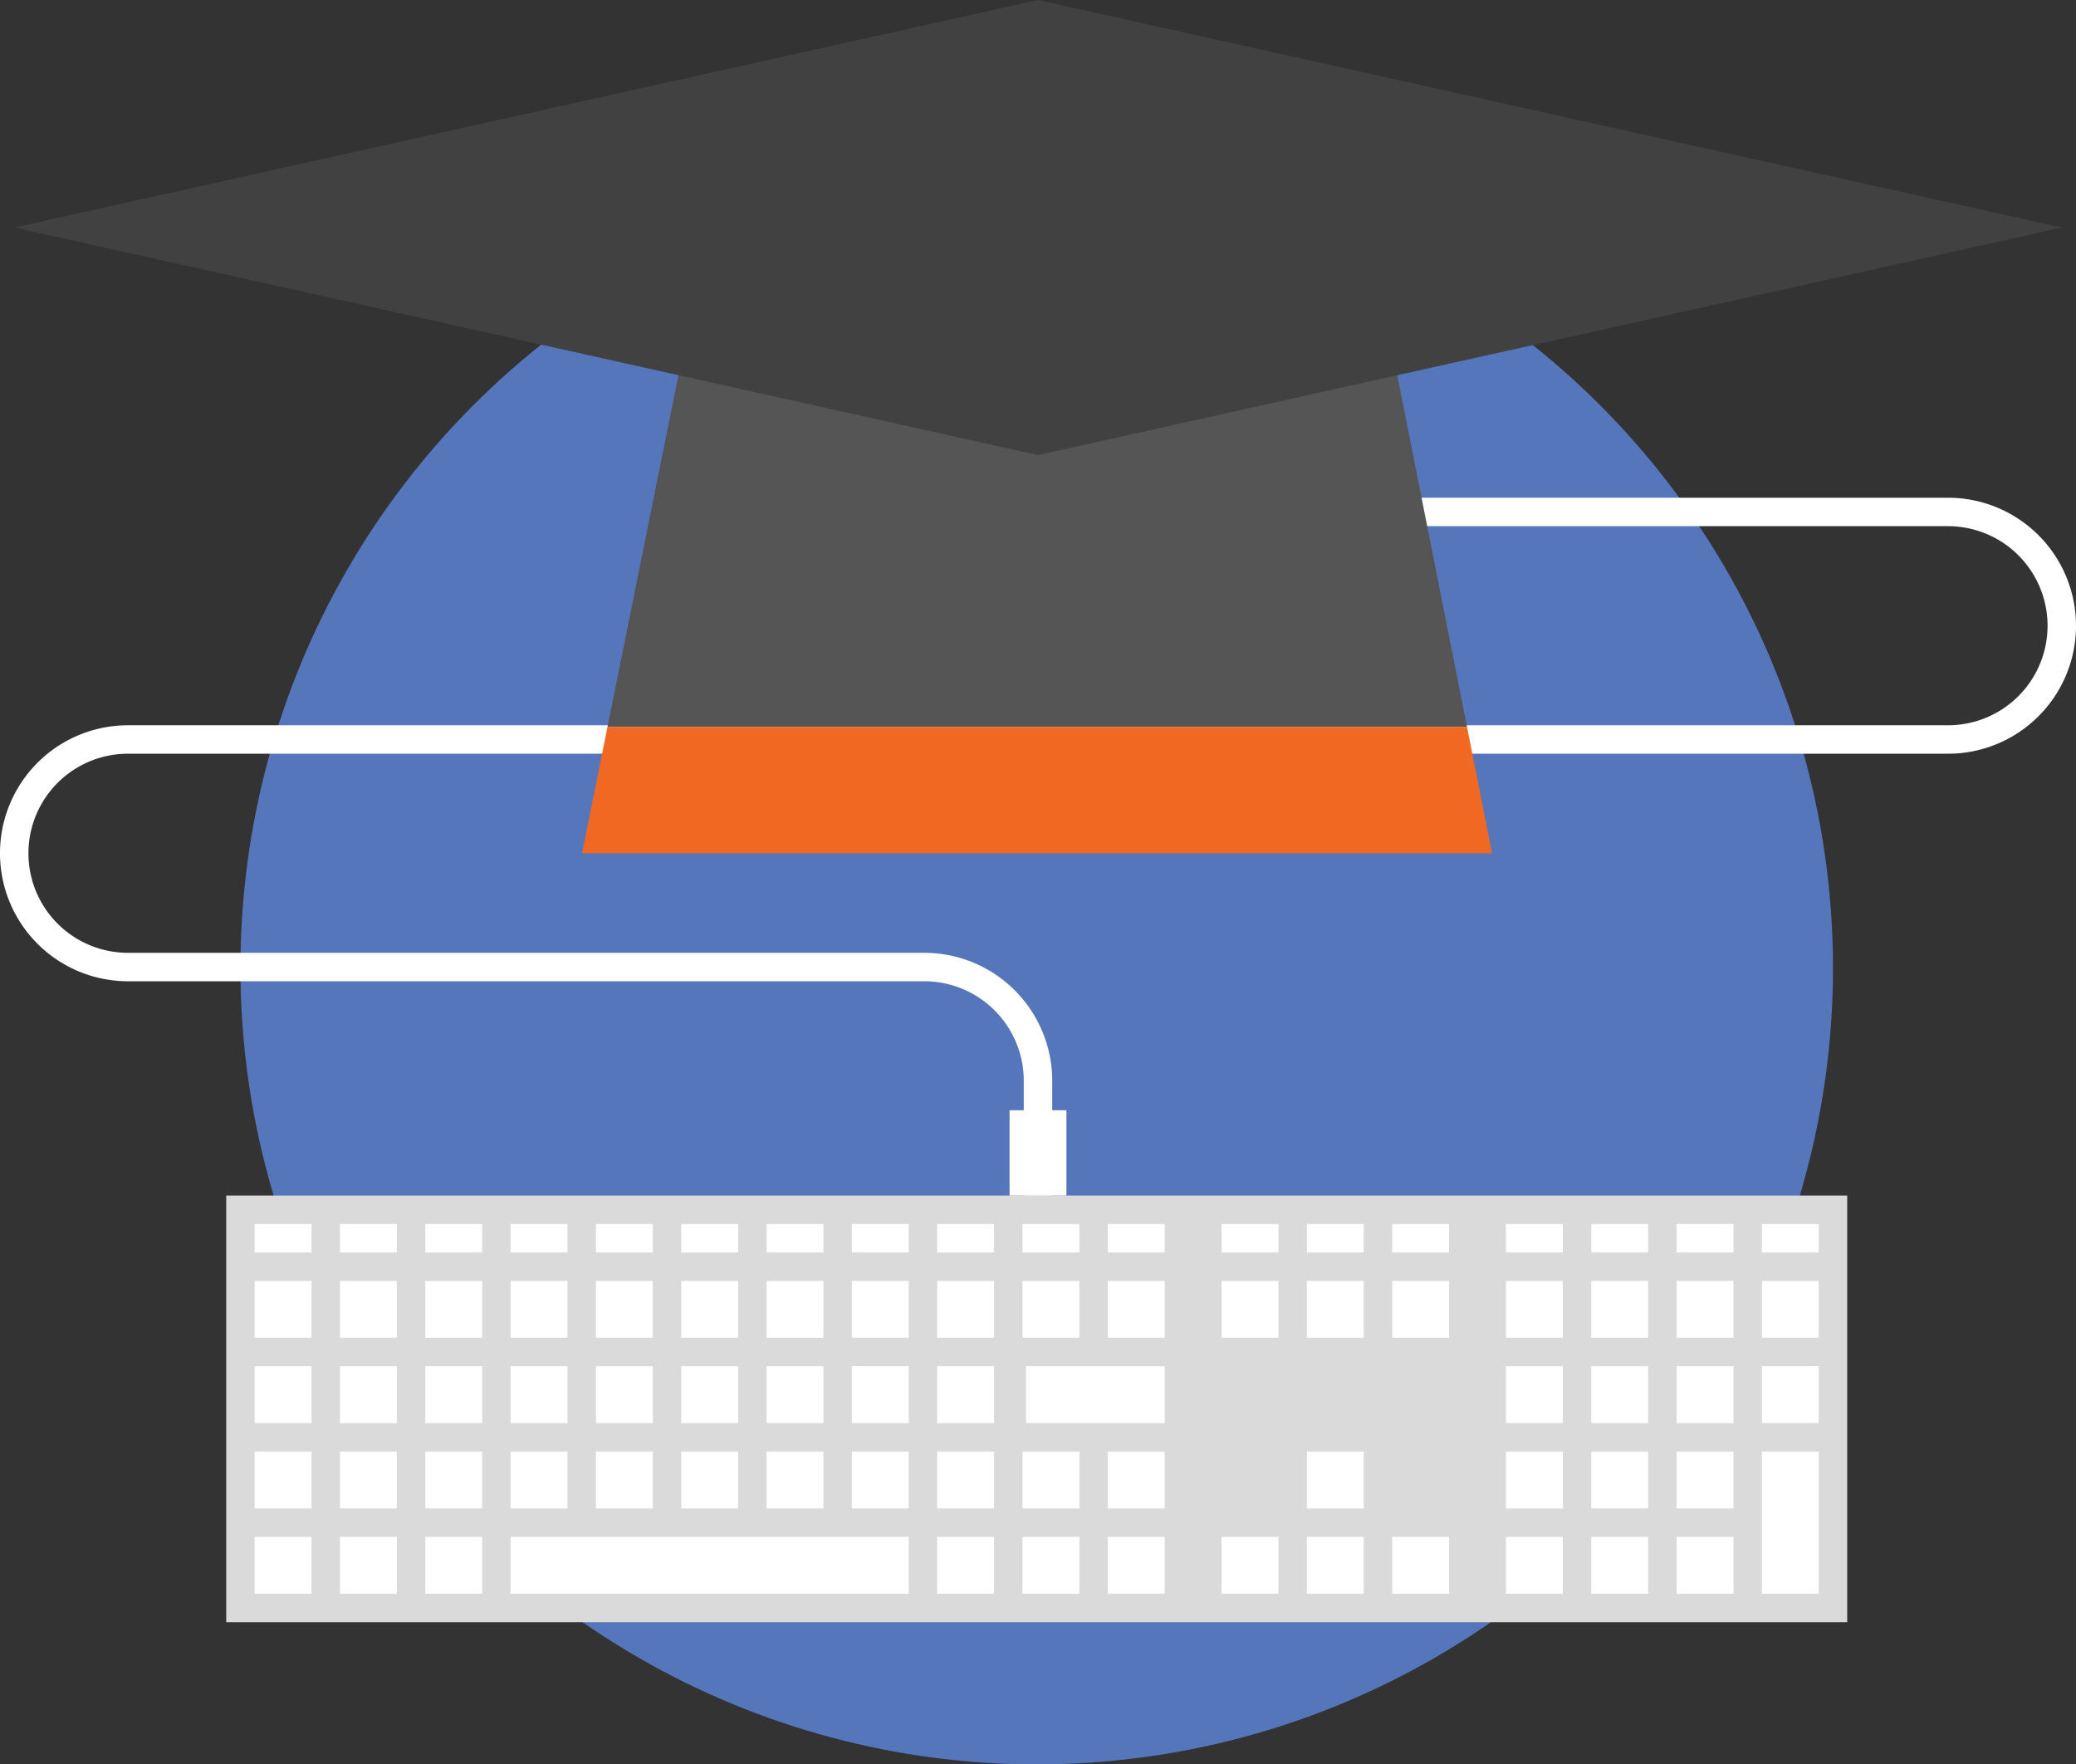 <svg id="Layer_1" data-name="Layer 1" xmlns="http://www.w3.org/2000/svg" viewBox="0 0 292 248.14"><rect x="0" y="0" width="292" height="248.14" fill="#333333" stroke="none"/><circle cx="145.82" cy="136.14" r="112" style="fill:#5576ba"/><path d="M152,190.26h-4V174.12a14,14,0,0,0-14-14H22a18,18,0,0,1,0-36H278a14,14,0,0,0,0-28H182v-4h96a18,18,0,0,1,0,36H22a14,14,0,0,0,0,28H134a18,18,0,0,1,18,18Z" transform="translate(-4 -22.12)" style="fill:#fff"/><polygon points="194 40 98 40 85.45 102.22 206.34 102.22 194 40" style="fill:#545554"/><polygon points="85.45 102.22 81.87 120 209.87 120 206.34 102.22 85.45 102.22" style="fill:#f16823"/><polygon points="146 64 2 32 146 0 290 32 146 64" style="fill:#414141"/><rect x="31.82" y="168.14" width="228" height="60" style="fill:#dbdada"/><rect x="155.82" y="172.14" width="8" height="4" style="fill:#fff"/><rect x="143.82" y="172.14" width="8" height="4" style="fill:#fff"/><rect x="131.82" y="172.14" width="8" height="4" style="fill:#fff"/><rect x="119.82" y="172.14" width="8" height="4" style="fill:#fff"/><rect x="107.82" y="172.14" width="8" height="4" style="fill:#fff"/><rect x="95.82" y="172.14" width="8" height="4" style="fill:#fff"/><rect x="83.82" y="172.14" width="8" height="4" style="fill:#fff"/><rect x="71.82" y="172.14" width="8" height="4" style="fill:#fff"/><rect x="59.82" y="172.14" width="8" height="4" style="fill:#fff"/><rect x="47.82" y="172.14" width="8" height="4" style="fill:#fff"/><rect x="35.82" y="172.14" width="8" height="4" style="fill:#fff"/><rect x="155.82" y="180.14" width="8" height="8" style="fill:#fff"/><rect x="143.82" y="180.14" width="8" height="8" style="fill:#fff"/><rect x="131.82" y="180.14" width="8" height="8" style="fill:#fff"/><rect x="119.82" y="180.14" width="8" height="8" style="fill:#fff"/><rect x="107.82" y="180.14" width="8" height="8" style="fill:#fff"/><rect x="95.82" y="180.14" width="8" height="8" style="fill:#fff"/><rect x="83.82" y="180.14" width="8" height="8" style="fill:#fff"/><rect x="71.82" y="180.14" width="8" height="8" style="fill:#fff"/><rect x="59.82" y="180.14" width="8" height="8" style="fill:#fff"/><rect x="47.82" y="180.14" width="8" height="8" style="fill:#fff"/><rect x="35.82" y="180.14" width="8" height="8" style="fill:#fff"/><rect x="144.32" y="192.14" width="19.5" height="8" style="fill:#fff"/><rect x="131.82" y="192.14" width="8" height="8" style="fill:#fff"/><rect x="119.82" y="192.14" width="8" height="8" style="fill:#fff"/><rect x="107.82" y="192.14" width="8" height="8" style="fill:#fff"/><rect x="95.82" y="192.14" width="8" height="8" style="fill:#fff"/><rect x="83.82" y="192.14" width="8" height="8" style="fill:#fff"/><rect x="71.82" y="192.14" width="8" height="8" style="fill:#fff"/><rect x="59.82" y="192.14" width="8" height="8" style="fill:#fff"/><rect x="47.82" y="192.14" width="8" height="8" style="fill:#fff"/><rect x="35.82" y="192.14" width="8" height="8" style="fill:#fff"/><rect x="155.82" y="204.14" width="8" height="8" style="fill:#fff"/><rect x="143.82" y="204.14" width="8" height="8" style="fill:#fff"/><rect x="131.82" y="204.14" width="8" height="8" style="fill:#fff"/><rect x="119.82" y="204.14" width="8" height="8" style="fill:#fff"/><rect x="107.82" y="204.14" width="8" height="8" style="fill:#fff"/><rect x="95.82" y="204.14" width="8" height="8" style="fill:#fff"/><rect x="83.82" y="204.14" width="8" height="8" style="fill:#fff"/><rect x="71.82" y="204.14" width="8" height="8" style="fill:#fff"/><rect x="59.82" y="204.14" width="8" height="8" style="fill:#fff"/><rect x="47.82" y="204.14" width="8" height="8" style="fill:#fff"/><rect x="35.82" y="204.14" width="8" height="8" style="fill:#fff"/><rect x="155.82" y="216.14" width="8" height="8" style="fill:#fff"/><rect x="143.82" y="216.14" width="8" height="8" style="fill:#fff"/><rect x="131.82" y="216.14" width="8" height="8" style="fill:#fff"/><rect x="71.82" y="216.14" width="56" height="8" style="fill:#fff"/><rect x="59.82" y="216.14" width="8" height="8" style="fill:#fff"/><rect x="47.82" y="216.14" width="8" height="8" style="fill:#fff"/><rect x="35.82" y="216.14" width="8" height="8" style="fill:#fff"/><rect x="195.82" y="172.14" width="8" height="4" style="fill:#fff"/><rect x="183.82" y="172.14" width="8" height="4" style="fill:#fff"/><rect x="171.82" y="172.14" width="8" height="4" style="fill:#fff"/><rect x="195.82" y="180.14" width="8" height="8" style="fill:#fff"/><rect x="183.82" y="180.14" width="8" height="8" style="fill:#fff"/><rect x="171.82" y="180.14" width="8" height="8" style="fill:#fff"/><rect x="183.82" y="204.14" width="8" height="8" style="fill:#fff"/><rect x="195.82" y="216.14" width="8" height="8" style="fill:#fff"/><rect x="183.82" y="216.14" width="8" height="8" style="fill:#fff"/><rect x="171.82" y="216.14" width="8" height="8" style="fill:#fff"/><rect x="247.82" y="172.14" width="8" height="4" style="fill:#fff"/><rect x="235.82" y="172.14" width="8" height="4" style="fill:#fff"/><rect x="223.82" y="172.14" width="8" height="4" style="fill:#fff"/><rect x="211.82" y="172.14" width="8" height="4" style="fill:#fff"/><rect x="247.82" y="180.14" width="8" height="8" style="fill:#fff"/><rect x="235.82" y="180.14" width="8" height="8" style="fill:#fff"/><rect x="223.82" y="180.14" width="8" height="8" style="fill:#fff"/><rect x="211.82" y="180.14" width="8" height="8" style="fill:#fff"/><rect x="247.82" y="192.14" width="8" height="8" style="fill:#fff"/><rect x="235.82" y="192.14" width="8" height="8" style="fill:#fff"/><rect x="223.82" y="192.14" width="8" height="8" style="fill:#fff"/><rect x="211.82" y="192.14" width="8" height="8" style="fill:#fff"/><rect x="235.82" y="204.14" width="8" height="8" style="fill:#fff"/><rect x="223.82" y="204.14" width="8" height="8" style="fill:#fff"/><rect x="211.82" y="204.14" width="8" height="8" style="fill:#fff"/><rect x="247.82" y="204.14" width="8" height="20" style="fill:#fff"/><rect x="235.82" y="216.14" width="8" height="8" style="fill:#fff"/><rect x="223.82" y="216.14" width="8" height="8" style="fill:#fff"/><rect x="211.82" y="216.14" width="8" height="8" style="fill:#fff"/><rect x="142" y="156.14" width="8" height="12" style="fill:#fff"/></svg>